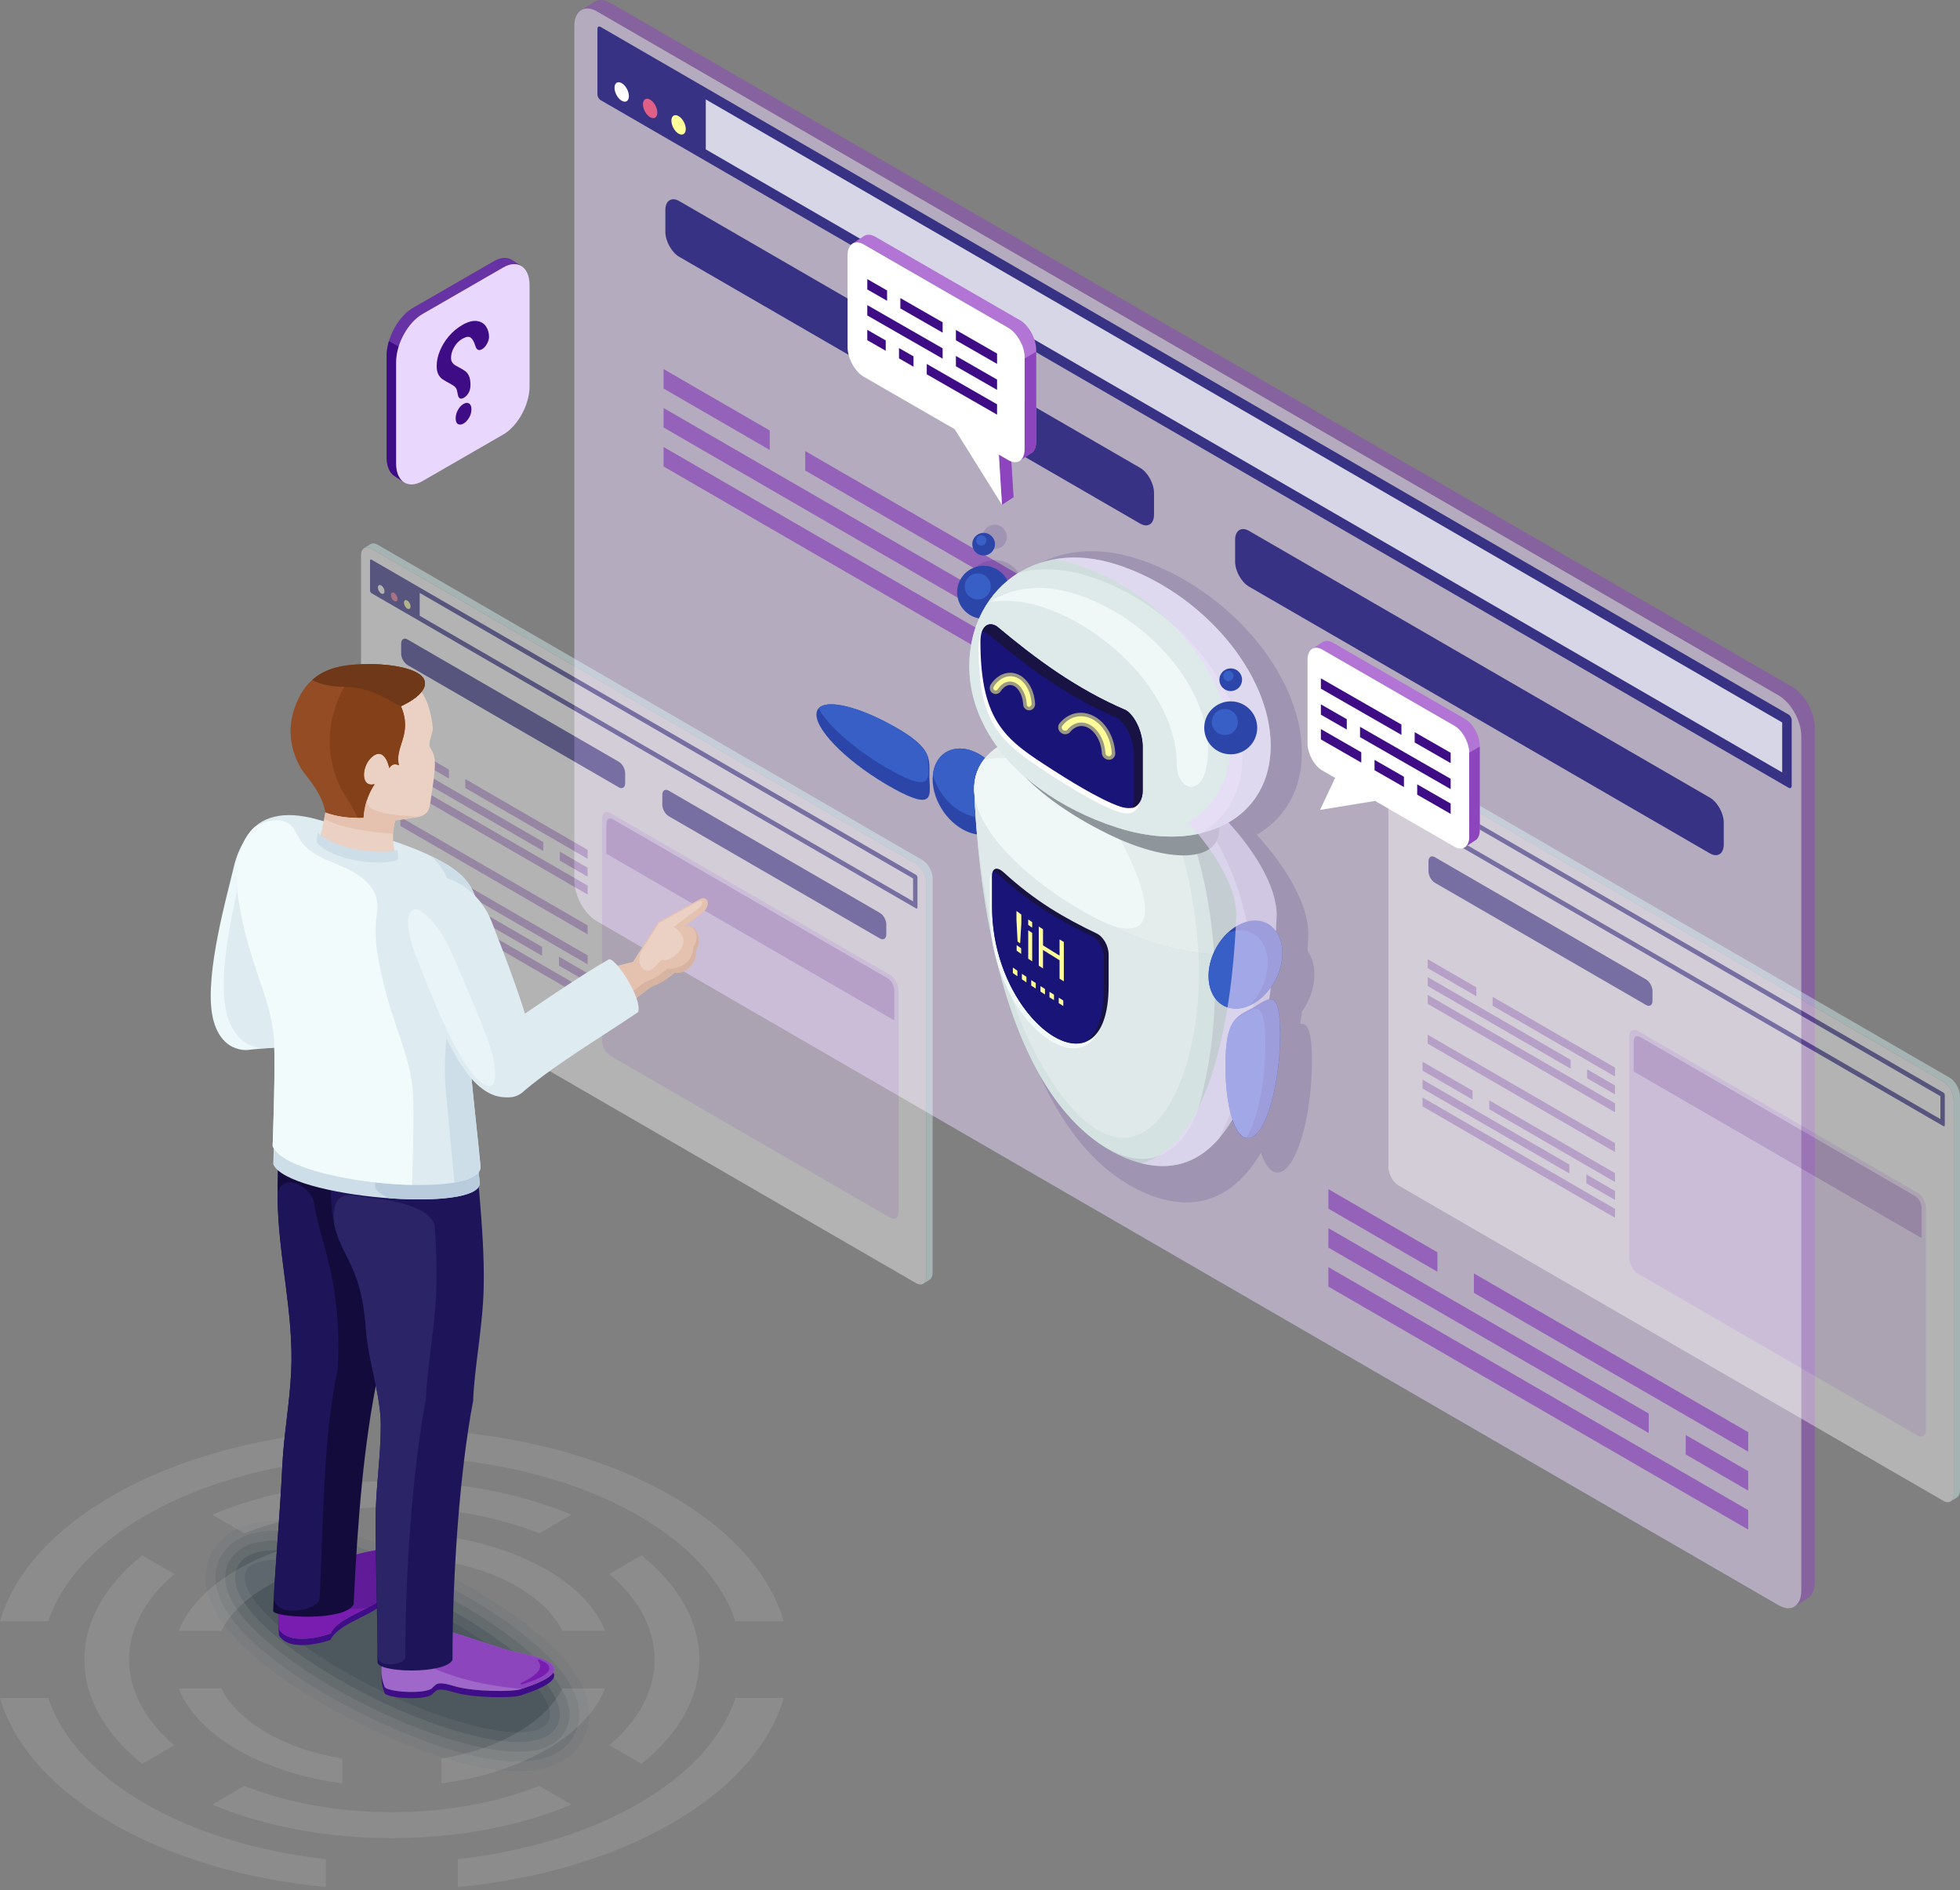 <svg width="309" height="298" viewBox="0 0 309 298" fill="none" xmlns="http://www.w3.org/2000/svg">
<rect x="0" y="0" width="309" height="298" fill="#808080" stroke="none"/>
<path opacity="0.5" fill-rule="evenodd" clip-rule="evenodd" d="M282.93 253.289L285.064 251.946L285.499 251.554L285.829 251.006L286.037 250.311L286.109 249.48V114.721L286.091 114.267L286.037 113.805L285.949 113.338L285.829 112.87L285.678 112.402L285.499 111.94L285.294 111.486L285.064 111.044L284.811 110.616L284.537 110.207L284.243 109.818L283.932 109.454L283.606 109.118L283.265 108.814L282.913 108.544L282.55 108.311L96.238 0.457L95.523 0.132L94.856 0L94.251 0.052L93.724 0.279L91.59 1.622L92.118 1.396L92.722 1.343L93.389 1.475L94.104 1.8L280.416 109.655L280.779 109.887L281.131 110.157L281.472 110.462L281.798 110.798L282.109 111.162L282.403 111.55L282.677 111.96L282.93 112.387L283.16 112.83L283.366 113.284L283.544 113.746L283.695 114.213L283.815 114.681L283.903 115.148L283.957 115.61L283.976 116.064V250.823L283.903 251.654L283.695 252.349L283.366 252.897L282.93 253.289Z" fill="#8C45BC"/>
<path opacity="0.5" fill-rule="evenodd" clip-rule="evenodd" d="M280.417 109.654L94.105 1.8C92.147 0.667 90.545 1.697 90.545 4.089V138.847C90.545 141.24 92.147 144.124 94.105 145.257L280.417 253.111C282.375 254.245 283.977 253.215 283.977 250.823V116.064C283.977 113.672 282.375 110.788 280.417 109.654Z" fill="#EAD7FD"/>
<path opacity="0.8" fill-rule="evenodd" clip-rule="evenodd" d="M281.976 112.665L94.675 4.238C94.406 4.083 94.186 4.224 94.186 4.553V14.9C94.186 15.228 94.406 15.624 94.675 15.78L281.976 124.207C282.245 124.362 282.465 124.221 282.465 123.893V113.545C282.465 113.217 282.245 112.821 281.976 112.665Z" fill="#191477"/>
<path opacity="0.8" fill-rule="evenodd" clip-rule="evenodd" d="M280.965 113.912V121.789L111.268 23.554V15.676L280.965 113.912Z" fill="white"/>
<path fill-rule="evenodd" clip-rule="evenodd" d="M106.98 18.306C106.354 17.943 105.847 18.27 105.847 19.034C105.847 19.799 106.354 20.712 106.98 21.074C107.606 21.436 108.113 21.11 108.113 20.346C108.113 19.581 107.606 18.668 106.98 18.306Z" fill="#FFFF99"/>
<path fill-rule="evenodd" clip-rule="evenodd" d="M98.015 13.115C97.389 12.753 96.882 13.079 96.882 13.844C96.882 14.608 97.389 15.521 98.015 15.884C98.641 16.246 99.148 15.92 99.148 15.155C99.148 14.391 98.641 13.477 98.015 13.115Z" fill="white"/>
<path fill-rule="evenodd" clip-rule="evenodd" d="M102.496 15.71C101.87 15.348 101.363 15.674 101.363 16.439C101.363 17.203 101.87 18.116 102.496 18.479C103.122 18.841 103.629 18.515 103.629 17.75C103.629 16.986 103.122 16.073 102.496 15.71Z" fill="#DF6087"/>
<g opacity="0.8">
<path fill-rule="evenodd" clip-rule="evenodd" d="M269.569 125.764L196.908 83.701C195.704 83.004 194.719 83.637 194.719 85.108V88.549C194.719 90.02 195.705 91.794 196.908 92.491L269.569 134.554C270.773 135.251 271.758 134.618 271.758 133.146V129.705C271.758 128.234 270.773 126.461 269.569 125.764Z" fill="#191477"/>
<path fill-rule="evenodd" clip-rule="evenodd" d="M179.745 73.765L107.084 31.703C105.88 31.006 104.895 31.639 104.895 33.11V36.551C104.895 38.022 105.88 39.796 107.084 40.493L179.745 82.555C180.949 83.252 181.934 82.619 181.934 81.148V77.707C181.934 76.236 180.949 74.462 179.745 73.765Z" fill="#191477"/>
</g>
<path opacity="0.6" fill-rule="evenodd" clip-rule="evenodd" d="M275.61 238.102V241.174L209.425 202.861V199.788L275.61 238.102ZM259.932 222.881L209.425 193.644V196.716L259.932 225.954V222.881ZM275.61 225.813L232.363 200.778V203.85L275.61 228.885V225.813ZM226.616 197.451L209.425 187.499V190.572L226.616 200.523V197.451ZM275.61 231.957L265.756 226.253V229.326L275.61 235.029V231.957Z" fill="#8132B5"/>
<path opacity="0.6" fill-rule="evenodd" clip-rule="evenodd" d="M169.039 107.771V110.843L104.616 73.549V70.477L169.039 107.771ZM153.779 92.792L104.616 64.332V67.405L153.779 95.864V92.792ZM169.039 95.482L126.943 71.113V74.185L169.039 98.554V95.482ZM121.35 67.875L104.616 58.188V61.26L121.35 70.947V67.875ZM169.039 101.626L159.448 96.074V99.147L169.039 104.698V101.626Z" fill="#8132B5"/>
<g opacity="0.4">
<path fill-rule="evenodd" clip-rule="evenodd" d="M307.535 236.723L308.518 236.104L308.719 235.924L308.871 235.671L308.966 235.351L309 234.968V172.87L308.991 172.66L308.966 172.448L308.926 172.232L308.871 172.017L308.801 171.801L308.719 171.588L308.624 171.379L308.518 171.175L308.402 170.978L308.275 170.789L308.14 170.61L307.997 170.443L307.846 170.288L307.689 170.148L307.527 170.023L307.36 169.916L221.505 120.216L221.176 120.066L220.868 120.005L220.59 120.029L220.347 120.134L219.363 120.753L219.606 120.648L219.885 120.624L220.192 120.685L220.522 120.835L306.376 170.535L306.544 170.642L306.706 170.767L306.863 170.907L307.013 171.062L307.157 171.23L307.292 171.408L307.418 171.597L307.535 171.794L307.641 171.998L307.736 172.207L307.818 172.42L307.887 172.636L307.943 172.851L307.983 173.067L308.008 173.28L308.017 173.489V235.587L307.983 235.97L307.887 236.29L307.736 236.543L307.535 236.723Z" fill="#DCFFFF"/>
<path fill-rule="evenodd" clip-rule="evenodd" d="M306.375 170.535L220.521 120.835C219.618 120.312 218.88 120.787 218.88 121.889V183.988C218.88 185.09 219.618 186.419 220.521 186.941L306.375 236.641C307.278 237.164 308.016 236.689 308.016 235.587V173.489C308.016 172.386 307.278 171.057 306.375 170.535Z" fill="white"/>
<path fill-rule="evenodd" clip-rule="evenodd" d="M306.377 172.266L220.523 122.565C220.4 122.494 220.299 122.559 220.299 122.709V127.453C220.299 127.603 220.4 127.784 220.523 127.856L306.377 177.556C306.501 177.627 306.601 177.563 306.601 177.412V172.669C306.601 172.518 306.501 172.337 306.377 172.266Z" fill="#191477"/>
<path fill-rule="evenodd" clip-rule="evenodd" d="M305.91 172.837V176.448L228.125 131.419V127.808L305.91 172.837Z" fill="white"/>
<path fill-rule="evenodd" clip-rule="evenodd" d="M226.16 129.013C225.873 128.847 225.641 128.996 225.641 129.347C225.641 129.697 225.873 130.116 226.16 130.282C226.447 130.448 226.68 130.299 226.68 129.948C226.68 129.598 226.447 129.179 226.16 129.013Z" fill="#FFFF9A"/>
<path fill-rule="evenodd" clip-rule="evenodd" d="M222.051 126.634C221.764 126.468 221.532 126.617 221.532 126.968C221.532 127.318 221.764 127.737 222.051 127.903C222.338 128.069 222.57 127.919 222.57 127.569C222.57 127.219 222.338 126.8 222.051 126.634Z" fill="white"/>
<path fill-rule="evenodd" clip-rule="evenodd" d="M224.106 127.823C223.819 127.657 223.586 127.807 223.586 128.157C223.586 128.508 223.819 128.926 224.106 129.092C224.393 129.258 224.625 129.109 224.625 128.758C224.625 128.408 224.392 127.989 224.106 127.823Z" fill="#DF6088"/>
<path fill-rule="evenodd" clip-rule="evenodd" d="M259.516 154.435L226.21 135.154C225.658 134.835 225.207 135.125 225.207 135.799V137.377C225.207 138.051 225.658 138.864 226.21 139.184L259.516 158.464C260.068 158.783 260.52 158.493 260.52 157.819V156.242C260.52 155.567 260.068 154.754 259.516 154.435Z" fill="#191477"/>
<path fill-rule="evenodd" clip-rule="evenodd" d="M302.297 188.054L258.202 162.528C257.471 162.105 256.873 162.489 256.873 163.382C256.873 166.72 256.873 195.221 256.873 198.418C256.873 199.311 257.472 200.388 258.202 200.81L302.297 226.336C303.027 226.759 303.625 226.375 303.625 225.482C303.625 222.285 303.625 193.784 303.625 190.446C303.625 189.553 303.027 188.477 302.297 188.054Z" fill="#EBD8FD"/>
<path fill-rule="evenodd" clip-rule="evenodd" d="M301.818 188.522L258.683 163.552C257.973 163.141 257.552 163.416 257.552 164.289V168.94L302.949 195.22V190.569C302.949 189.695 302.528 188.933 301.818 188.522Z" fill="#B88ED7"/>
<path fill-rule="evenodd" clip-rule="evenodd" d="M254.609 190.6V192.009L224.272 174.447V173.038L254.609 190.6ZM247.423 183.624L224.272 170.222V171.63L247.423 185.032V183.624ZM254.609 184.968L234.786 173.492V174.9L254.609 186.376V184.968ZM232.152 171.967L224.272 167.406V168.814L232.152 173.375V171.967ZM254.609 187.784L250.093 185.17V186.578L254.609 189.192V187.784Z" fill="#B88ED7"/>
<path fill-rule="evenodd" clip-rule="evenodd" d="M254.609 173.964V175.372L225.079 158.277V156.869L254.609 173.964ZM247.614 167.098L225.079 154.053V155.461L247.614 168.506V167.098ZM254.609 168.331L235.314 157.161V158.569L254.609 169.739V168.331ZM232.75 155.676L225.079 151.236V152.644L232.75 157.085V155.676ZM254.609 171.147L250.213 168.602V170.01L254.609 172.556V171.147Z" fill="#B88ED7"/>
<path fill-rule="evenodd" clip-rule="evenodd" d="M254.609 180.24V181.649L225.079 164.554V163.146L254.609 180.24Z" fill="#B88ED7"/>
</g>
<g opacity="0.4">
<path fill-rule="evenodd" clip-rule="evenodd" d="M145.574 202.396L146.557 201.777L146.758 201.596L146.91 201.344L147.006 201.024L147.039 200.641V138.542L147.031 138.333L147.006 138.12L146.965 137.905L146.91 137.689L146.84 137.474L146.758 137.261L146.663 137.052L146.557 136.848L146.441 136.651L146.314 136.462L146.179 136.283L146.036 136.115L145.885 135.961L145.728 135.82L145.566 135.696L145.399 135.589L59.544 85.888L59.215 85.739L58.907 85.678L58.629 85.702L58.386 85.806L57.402 86.425L57.645 86.321L57.924 86.297L58.231 86.358L58.561 86.507L144.416 136.208L144.583 136.315L144.745 136.439L144.902 136.58L145.052 136.735L145.196 136.902L145.331 137.081L145.457 137.27L145.574 137.467L145.68 137.671L145.775 137.88L145.857 138.093L145.926 138.308L145.982 138.524L146.022 138.739L146.047 138.952L146.056 139.161V201.26L146.022 201.643L145.926 201.963L145.775 202.215L145.574 202.396Z" fill="#DCFFFF"/>
<path fill-rule="evenodd" clip-rule="evenodd" d="M144.414 136.208L58.56 86.507C57.657 85.985 56.919 86.46 56.919 87.562V149.66C56.919 150.762 57.657 152.091 58.56 152.614L144.414 202.314C145.317 202.836 146.055 202.362 146.055 201.26V139.161C146.055 138.059 145.317 136.73 144.414 136.208Z" fill="white"/>
<path fill-rule="evenodd" clip-rule="evenodd" d="M144.416 137.938L58.562 88.238C58.439 88.167 58.338 88.231 58.338 88.382V93.125C58.338 93.275 58.439 93.457 58.562 93.528L144.416 143.228C144.54 143.3 144.64 143.235 144.64 143.084V138.341C144.64 138.191 144.54 138.01 144.416 137.938Z" fill="#191477"/>
<path fill-rule="evenodd" clip-rule="evenodd" d="M143.949 138.51V142.12L66.164 97.091V93.481L143.949 138.51Z" fill="white"/>
<path fill-rule="evenodd" clip-rule="evenodd" d="M64.207 94.686C63.92 94.52 63.688 94.669 63.688 95.02C63.688 95.37 63.92 95.789 64.207 95.955C64.494 96.121 64.727 95.971 64.727 95.621C64.727 95.27 64.494 94.852 64.207 94.686Z" fill="#FFFF9A"/>
<path fill-rule="evenodd" clip-rule="evenodd" d="M60.098 92.306C59.811 92.141 59.578 92.29 59.578 92.64C59.578 92.991 59.811 93.409 60.098 93.576C60.385 93.742 60.617 93.592 60.617 93.242C60.617 92.891 60.385 92.473 60.098 92.306Z" fill="white"/>
<path fill-rule="evenodd" clip-rule="evenodd" d="M62.153 93.496C61.866 93.331 61.633 93.48 61.633 93.83C61.633 94.181 61.866 94.599 62.153 94.766C62.439 94.931 62.672 94.782 62.672 94.431C62.672 94.081 62.439 93.662 62.153 93.496Z" fill="#DF6088"/>
<path fill-rule="evenodd" clip-rule="evenodd" d="M138.727 143.942L105.421 124.661C104.869 124.342 104.418 124.632 104.418 125.306V126.884C104.418 127.558 104.869 128.371 105.421 128.69L138.727 147.971C139.279 148.29 139.73 148 139.73 147.326V145.749C139.73 145.074 139.279 144.261 138.727 143.942Z" fill="#191477"/>
<path fill-rule="evenodd" clip-rule="evenodd" d="M97.555 120.107L64.249 100.827C63.697 100.507 63.246 100.798 63.246 101.472V103.049C63.246 103.723 63.697 104.536 64.249 104.856L97.555 124.136C98.107 124.456 98.559 124.165 98.559 123.491V121.914C98.559 121.24 98.107 120.427 97.555 120.107Z" fill="#191477"/>
<path fill-rule="evenodd" clip-rule="evenodd" d="M140.336 153.726L96.241 128.2C95.51 127.777 94.912 128.161 94.912 129.054C94.912 132.392 94.912 160.893 94.912 164.09C94.912 164.983 95.511 166.06 96.241 166.482L140.336 192.008C141.066 192.431 141.664 192.047 141.664 191.154C141.664 187.957 141.664 159.456 141.664 156.118C141.664 155.225 141.066 154.149 140.336 153.726Z" fill="#EBD8FD"/>
<path fill-rule="evenodd" clip-rule="evenodd" d="M139.858 154.195L96.722 129.224C96.013 128.813 95.591 129.088 95.591 129.961V134.612L140.988 160.892V156.241C140.988 155.368 140.567 154.605 139.858 154.195Z" fill="#B88ED7"/>
<path fill-rule="evenodd" clip-rule="evenodd" d="M92.645 156.273V157.681L62.307 140.119V138.711L92.645 156.273ZM85.459 149.296L62.307 135.894V137.302L85.459 150.704V149.296ZM92.645 150.64L72.822 139.164V140.572L92.645 152.048V150.64ZM70.187 137.639L62.307 133.078V134.486L70.187 139.048V137.639ZM92.645 153.456L88.128 150.842V152.25L92.645 154.864V153.456Z" fill="#B88ED7"/>
<path fill-rule="evenodd" clip-rule="evenodd" d="M92.645 139.636V141.044L63.115 123.95V122.541L92.645 139.636ZM85.65 132.77L63.115 119.725V121.133L85.65 134.178V132.77ZM92.645 134.003L73.349 122.833V124.241L92.645 135.411V134.003ZM70.785 121.349L63.115 116.908V118.317L70.785 122.757V121.349ZM92.645 136.819L88.248 134.274V135.683L92.645 138.228V136.819Z" fill="#B88ED7"/>
<path fill-rule="evenodd" clip-rule="evenodd" d="M92.645 145.913V147.321L63.115 130.226V128.818L92.645 145.913Z" fill="#B88ED7"/>
</g>
<path opacity="0.15" fill-rule="evenodd" clip-rule="evenodd" d="M156.858 121.009C155.6 122.658 155.008 124.715 155.303 127.121C155.287 126.993 155.274 126.866 155.264 126.741C155.262 126.697 155.26 126.653 155.258 126.61C155.593 135.206 157.695 172.894 176.408 185.813C176.421 185.822 176.434 185.831 176.447 185.84C177.792 186.765 179.222 187.562 180.743 188.211C189.335 191.723 195.021 188.099 198.79 181.749C199.396 183.544 200.196 184.656 201.102 184.852C201.459 184.929 201.832 184.864 202.217 184.642C204.765 183.171 206.83 175.385 206.83 167.25C206.83 162.446 206.109 161.279 204.995 161.432C205.092 160.775 205.181 160.127 205.264 159.49C206.47 157.806 207.223 155.713 207.223 153.652C207.223 152.146 206.82 150.872 206.133 149.93C206.173 149.201 206.202 148.562 206.223 148.028C206.644 143.459 203.292 137.276 198.129 131.616C202.539 129.065 205.244 124.567 205.244 118.656C205.244 106.41 193.632 92.733 179.308 88.107C172.788 86.002 167.042 86.812 162.718 89.476C162.057 89.883 161.429 90.334 160.838 90.825C160.114 89.332 158.584 88.302 156.814 88.302C154.346 88.302 152.345 90.303 152.345 92.771C152.345 94.981 153.949 96.817 156.057 97.176C154.984 99.593 154.403 102.308 154.403 105.176C154.403 109.152 155.518 112.933 157.514 116.386C158.009 117.241 158.557 118.076 159.156 118.888C158.247 119.493 157.473 120.202 156.858 121.009ZM156.814 82.739C157.872 82.739 158.729 83.596 158.729 84.654C158.729 85.712 157.872 86.569 156.814 86.569C155.756 86.569 154.899 85.712 154.899 84.654C154.899 83.596 155.756 82.739 156.814 82.739Z" fill="#27126A"/>
<path fill-rule="evenodd" clip-rule="evenodd" d="M77.862 41.18L65.082 48.553L64.871 48.681L64.663 48.821L64.457 48.973L64.255 49.135L64.056 49.308L63.861 49.49L63.67 49.682L63.483 49.883L63.3 50.092L63.122 50.309L62.95 50.533L62.782 50.764L62.621 51.002L62.464 51.246L62.314 51.495L62.171 51.749L62.034 52.008L61.903 52.272L61.78 52.539L61.664 52.809L61.556 53.081L61.457 53.355L61.365 53.63L61.282 53.907L61.208 54.184L61.143 54.461L61.087 54.737L61.041 55.014L61.004 55.288L60.978 55.56L60.962 55.83L60.956 56.098V72.096L60.962 72.356L60.978 72.608L61.004 72.85L61.041 73.082L61.087 73.305L61.143 73.517L61.208 73.719L61.282 73.91L61.365 74.091L61.456 74.261L61.556 74.419L61.663 74.567L61.779 74.703L61.901 74.828L62.031 74.941L62.168 75.041L63.669 76.028L63.532 75.927L63.402 75.814L63.279 75.689L63.164 75.553L63.056 75.406L62.957 75.247L62.865 75.077L62.782 74.896L62.708 74.705L62.643 74.503L62.587 74.291L62.541 74.069L62.505 73.836L62.478 73.594L62.462 73.343L62.457 73.082V57.084L62.462 56.816L62.478 56.546L62.505 56.274L62.541 55.999L62.588 55.724L62.643 55.447L62.709 55.17L62.783 54.893L62.866 54.616L62.957 54.341L63.057 54.067L63.165 53.795L63.281 53.525L63.404 53.258L63.534 52.995L63.672 52.735L63.815 52.481L63.965 52.232L64.121 51.988L64.283 51.75L64.451 51.519L64.623 51.295L64.801 51.078L64.984 50.869L65.171 50.668L65.362 50.476L65.557 50.294L65.756 50.121L65.958 49.959L66.164 49.807L66.372 49.667L66.583 49.539L79.363 42.167L79.574 42.052L79.782 41.951L79.988 41.866L80.19 41.795L80.389 41.738L80.584 41.695L80.776 41.667L80.963 41.651L81.145 41.65L81.324 41.662L81.497 41.687L81.664 41.726L81.826 41.777L81.983 41.84L82.133 41.917L82.278 42.006L80.777 41.02L80.633 40.931L80.482 40.854L80.326 40.791L80.164 40.739L79.996 40.701L79.823 40.676L79.645 40.664L79.462 40.666L79.275 40.68L79.084 40.709L78.888 40.752L78.689 40.809L78.487 40.88L78.282 40.965L78.073 41.065L77.862 41.18Z" fill="#6732A3"/>
<path fill-rule="evenodd" clip-rule="evenodd" d="M61.321 53.775L61.281 53.907L61.207 54.184L61.142 54.461L61.086 54.738L61.04 55.014L61.003 55.288L60.977 55.56L60.961 55.831L60.956 56.098V72.096L60.961 72.357L60.977 72.608L61.003 72.85L61.04 73.082L61.086 73.305L61.142 73.517L61.207 73.719L61.281 73.91L61.364 74.091L61.455 74.261L61.555 74.42L61.662 74.567L61.778 74.703L61.9 74.828L62.03 74.941L62.167 75.042L63.668 76.028L63.531 75.927L63.401 75.814L63.279 75.69L63.163 75.553L63.056 75.406L62.956 75.247L62.864 75.077L62.782 74.896L62.708 74.705L62.642 74.503L62.587 74.291L62.54 74.069L62.504 73.836L62.478 73.594L62.462 73.343L62.456 73.082V57.084L62.462 56.817L62.478 56.547L62.504 56.274L62.541 56L62.587 55.724L62.643 55.447L62.708 55.17L62.782 54.893L62.852 54.659L61.321 53.775Z" fill="#3E0D86"/>
<path fill-rule="evenodd" clip-rule="evenodd" d="M79.362 42.166L66.582 49.539C65.45 50.192 64.419 51.367 63.67 52.735C62.92 54.109 62.456 55.667 62.456 57.084V73.082C62.456 74.498 62.92 75.522 63.668 76.028C64.419 76.534 65.45 76.52 66.582 75.867L79.362 68.495C80.494 67.842 81.525 66.666 82.274 65.298C83.025 63.925 83.488 62.366 83.488 60.949V44.952C83.488 43.534 83.025 42.511 82.277 42.006C81.525 41.5 80.494 41.514 79.362 42.166Z" fill="#EAD7FD"/>
<path fill-rule="evenodd" clip-rule="evenodd" d="M73.069 66.784C73.404 66.59 73.698 66.283 73.948 65.867C74.199 65.45 74.323 64.998 74.323 64.507C74.323 64.073 74.202 63.779 73.96 63.623C73.717 63.466 73.421 63.489 73.069 63.692C72.722 63.892 72.429 64.21 72.192 64.642C71.955 65.076 71.837 65.507 71.837 65.942C71.837 66.425 71.961 66.735 72.209 66.867C72.457 66.999 72.742 66.972 73.069 66.784ZM77.098 53.131C77.098 52.478 76.928 51.912 76.593 51.432C76.257 50.955 75.767 50.68 75.124 50.61C74.479 50.541 73.729 50.755 72.869 51.251C72.071 51.711 71.366 52.301 70.754 53.025C70.145 53.743 69.675 54.516 69.342 55.343C69.009 56.166 68.843 56.954 68.843 57.695C68.843 58.281 68.939 58.741 69.128 59.073C69.316 59.405 69.542 59.656 69.804 59.823C70.064 59.995 70.532 60.264 71.208 60.633C71.397 60.736 71.546 60.837 71.659 60.934C71.772 61.031 71.857 61.131 71.91 61.234C71.967 61.335 72.009 61.445 72.04 61.561C72.068 61.679 72.116 61.888 72.175 62.193C72.28 62.849 72.607 63.017 73.159 62.698C73.444 62.534 73.686 62.277 73.881 61.932C74.078 61.582 74.174 61.181 74.174 60.718C74.174 60.14 74.104 59.679 73.96 59.339C73.816 58.998 73.627 58.736 73.39 58.552C73.153 58.367 72.832 58.172 72.432 57.961C72.079 57.78 71.823 57.635 71.668 57.53C71.51 57.424 71.377 57.281 71.27 57.103C71.163 56.925 71.109 56.691 71.109 56.409C71.109 55.858 71.273 55.298 71.6 54.732C71.93 54.164 72.35 53.731 72.869 53.432C73.475 53.082 73.92 53.016 74.208 53.235C74.493 53.452 74.735 53.876 74.932 54.507C75.121 55.175 75.477 55.358 75.998 55.057C76.308 54.878 76.567 54.594 76.779 54.197C76.99 53.803 77.098 53.449 77.098 53.131Z" fill="#3E0D86"/>
<path fill-rule="evenodd" clip-rule="evenodd" d="M134.371 38.427L136.195 37.228L136.376 37.126L136.573 37.055L136.783 37.016L137.006 37.01L137.24 37.037L137.484 37.099L137.737 37.196L137.997 37.329L160.804 50.485L161.064 50.652L161.316 50.846L161.56 51.066L161.794 51.309L162.017 51.572L162.228 51.854L162.424 52.152L162.606 52.463L162.771 52.786L162.918 53.116L163.046 53.454L163.154 53.795L163.24 54.138L163.303 54.48L163.342 54.819L163.355 55.151V69.635L163.342 69.953L163.303 70.247L163.24 70.516L163.154 70.759L163.046 70.976L162.918 71.165L162.771 71.327L160.947 72.525L161.094 72.364L161.222 72.175L161.33 71.958L161.416 71.714L161.479 71.445L161.518 71.151L161.531 70.834V56.35L161.518 56.017L161.479 55.678L161.416 55.336L161.33 54.993L161.222 54.652L161.094 54.315L160.947 53.984L160.782 53.662L160.6 53.351L160.404 53.053L160.193 52.771L159.97 52.507L159.736 52.264L159.492 52.045L159.239 51.85L158.979 51.684L136.173 38.528L135.913 38.394L135.66 38.297L135.416 38.235L135.182 38.208L134.959 38.215L134.748 38.254L134.552 38.324L134.371 38.427ZM157.473 71.687L157.963 79.59L159.787 78.391L159.297 70.488L157.473 71.687Z" fill="#B274D5"/>
<path fill-rule="evenodd" clip-rule="evenodd" d="M163.355 55.47V69.635L163.342 69.953L163.303 70.247L163.24 70.516L163.154 70.759L163.046 70.976L162.918 71.165L162.771 71.327L160.947 72.525L161.094 72.364L161.222 72.175L161.33 71.958L161.416 71.714L161.479 71.445L161.518 71.151L161.531 70.834V56.522L163.355 55.47ZM157.473 71.687L159.297 70.488L159.787 78.391L157.963 79.59L157.473 71.687Z" fill="#8C45BC"/>
<path fill-rule="evenodd" clip-rule="evenodd" d="M136.173 38.528L158.979 51.684C160.383 52.493 161.531 54.593 161.531 56.35V70.834C161.531 72.59 160.383 73.366 158.979 72.556L157.473 71.687L157.963 79.59L150.511 67.671L136.173 59.4C134.769 58.59 133.621 56.49 133.621 54.733V40.25C133.621 38.493 134.769 37.718 136.173 38.528Z" fill="white"/>
<path fill-rule="evenodd" clip-rule="evenodd" d="M157.191 55.745L150.7 52.02V53.652L157.191 57.377V55.745ZM148.61 50.821L141.942 46.996V48.628L148.61 52.453V50.821ZM139.852 45.797L136.73 44.005V45.638L139.852 47.429V45.797ZM157.191 63.746L146.107 57.387V59.019L157.191 65.379V63.746ZM144.017 56.188L141.728 54.875V56.507L144.017 57.82V56.188ZM139.639 53.675L136.73 52.007V53.639L139.639 55.308V53.675ZM157.191 59.845V61.477L150.7 57.753V56.12L157.191 59.845ZM148.61 54.922V56.554L136.73 49.738V48.106L148.61 54.922Z" fill="#3E0D86"/>
<path fill-rule="evenodd" clip-rule="evenodd" d="M206.822 102.338L208.487 101.244L208.653 101.15L208.832 101.086L209.024 101.05L209.228 101.044L209.442 101.069L209.664 101.125L209.895 101.214L210.132 101.336L230.955 113.348L231.193 113.5L231.424 113.677L231.646 113.878L231.86 114.1L232.064 114.34L232.256 114.598L232.435 114.869L232.601 115.154L232.752 115.448L232.886 115.75L233.003 116.058L233.101 116.37L233.18 116.683L233.238 116.995L233.273 117.304L233.285 117.608V130.832L233.273 131.122L233.238 131.39L233.18 131.636L233.101 131.858L233.003 132.056L232.886 132.229L232.752 132.376L231.086 133.471L231.22 133.323L231.337 133.151L231.436 132.952L231.515 132.73L231.572 132.484L231.608 132.216L231.62 131.926V118.702L231.608 118.398L231.572 118.089L231.515 117.777L231.436 117.464L231.337 117.152L231.22 116.844L231.086 116.542L230.935 116.248L230.77 115.964L230.59 115.692L230.398 115.434L230.195 115.194L229.981 114.972L229.758 114.771L229.527 114.594L229.29 114.442L208.467 102.43L208.23 102.308L207.999 102.22L207.776 102.163L207.562 102.139L207.359 102.145L207.167 102.18L206.987 102.245L206.822 102.338Z" fill="#B274D5"/>
<path fill-rule="evenodd" clip-rule="evenodd" d="M233.285 117.724V130.832L233.273 131.122L233.238 131.39L233.18 131.636L233.101 131.858L233.003 132.056L232.886 132.229L232.752 132.376L231.086 133.471L231.22 133.324L231.337 133.151L231.436 132.953L231.515 132.73L231.572 132.485L231.608 132.216L231.62 131.926V118.703L231.619 118.685L233.285 117.724Z" fill="#8C45BC"/>
<path fill-rule="evenodd" clip-rule="evenodd" d="M208.468 102.43L229.291 114.442C230.573 115.181 231.621 117.098 231.621 118.702V131.926C231.621 133.53 230.573 134.238 229.291 133.498L216.784 126.283L208.111 127.696L210.491 122.653L208.468 121.487C207.187 120.748 206.138 118.831 206.138 117.227V104.003C206.139 102.399 207.187 101.691 208.468 102.43Z" fill="white"/>
<path fill-rule="evenodd" clip-rule="evenodd" d="M228.703 118.694L223.029 115.438V117.07L228.703 120.326V118.694ZM220.939 114.239L208.242 106.954V108.586L220.939 115.871V114.239ZM228.703 126.695L223.427 123.668V125.3L228.703 128.327V126.695ZM221.337 122.469L216.7 119.808V121.44L221.337 124.101V122.469ZM214.61 118.609V120.241L208.242 116.588V114.955L214.61 118.609ZM228.703 122.794V124.426L214.411 116.226V114.594L228.703 122.794ZM212.321 113.394V115.026L208.242 112.686V111.054L212.321 113.394Z" fill="#3E0D86"/>
<path fill-rule="evenodd" clip-rule="evenodd" d="M146.519 122.53C146.572 125.278 147.516 128.003 140.86 124.331C134.204 120.659 128.766 115.454 128.713 112.706C128.66 109.957 134.012 110.707 140.668 114.379C147.324 118.051 146.466 119.782 146.519 122.53Z" fill="#2B45A9"/>
<path fill-rule="evenodd" clip-rule="evenodd" d="M158.919 128.063C159.597 124.764 157.516 120.638 154.269 118.847C151.022 117.055 147.84 118.277 147.161 121.575C146.482 124.874 148.563 129 151.81 130.792C155.057 132.583 158.239 131.361 158.919 128.063Z" fill="#2B45A9"/>
<path fill-rule="evenodd" clip-rule="evenodd" d="M129.048 111.698C130.309 110.25 135.02 111.261 140.671 114.379C144.46 116.469 145.814 117.931 146.287 119.309C146.285 119.454 146.286 119.602 146.288 119.753C146.342 122.501 147.286 125.226 140.63 121.554C135.216 118.567 130.608 114.566 129.048 111.698Z" fill="#385FC6"/>
<path fill-rule="evenodd" clip-rule="evenodd" d="M158.773 124.736C158.143 122.356 156.476 120.063 154.271 118.846C151.024 117.055 147.842 118.277 147.163 121.575C147.125 121.756 147.097 121.939 147.076 122.124C147.707 124.504 149.374 126.798 151.579 128.015C154.825 129.806 158.008 128.584 158.687 125.286C158.724 125.105 158.753 124.921 158.773 124.736Z" fill="#385FC6"/>
<path fill-rule="evenodd" clip-rule="evenodd" d="M153.655 125.485C154.028 128.53 156.336 132.33 160.58 136.311C169.885 145.042 184.972 151.345 194.278 150.39C198.509 149.955 200.816 148.095 201.199 145.375C202.354 137.186 189.809 123.002 177.309 117.806C164.905 112.65 152.544 116.414 153.655 125.485Z" fill="#A9B0B8"/>
<path fill-rule="evenodd" clip-rule="evenodd" d="M153.602 124.701L153.606 124.778C153.605 124.753 153.604 124.727 153.604 124.701L153.602 124.701ZM153.614 125.008C153.949 133.624 156.184 173.507 177.43 182.575C198.69 191.265 200.914 153.195 201.247 144.892C201.077 147.874 198.756 149.93 194.279 150.39C184.973 151.346 169.887 145.043 160.581 136.312C156.112 132.119 153.791 128.129 153.614 125.008ZM201.254 144.715L201.258 144.611L201.256 144.61C201.256 144.645 201.255 144.68 201.254 144.715Z" fill="#A9B0B8"/>
<path fill-rule="evenodd" clip-rule="evenodd" d="M153.659 125.485C154.032 128.53 156.34 132.329 160.584 136.311C169.889 145.042 184.976 151.345 194.282 150.39C195.425 150.272 196.427 150.051 197.289 149.736C194.943 129.889 181.354 115.861 164.939 117.527C161.278 117.899 157.756 119.024 154.469 120.772C153.746 122.119 153.44 123.698 153.659 125.485Z" fill="#C4CED2"/>
<path fill-rule="evenodd" clip-rule="evenodd" d="M153.605 124.7L153.608 124.778C153.608 124.752 153.607 124.726 153.606 124.701L153.605 124.7ZM192.198 179.484C195.641 172.534 197.648 164.409 197.648 155.888C197.648 153.785 197.525 151.732 197.289 149.736C196.427 150.051 195.425 150.272 194.282 150.39C184.976 151.345 169.889 145.042 160.584 136.311C156.115 132.118 153.793 128.128 153.617 125.007C153.952 133.623 156.187 173.507 177.433 182.574C184.006 185.261 188.757 183.475 192.198 179.484Z" fill="#C4CED2"/>
<path fill-rule="evenodd" clip-rule="evenodd" d="M153.658 125.485C154.03 128.53 156.339 132.33 160.583 136.311C168.98 144.191 182.086 150.092 191.402 150.466C191.314 149.034 191.188 147.595 191.018 146.151C189.824 136.017 186.761 127.187 182.544 120.487C180.824 119.443 179.067 118.536 177.311 117.806C164.907 112.65 152.547 116.414 153.658 125.485Z" fill="#D9E4E4"/>
<path fill-rule="evenodd" clip-rule="evenodd" d="M153.605 124.7L153.608 124.778C153.608 124.752 153.607 124.726 153.607 124.701L153.605 124.7ZM189.05 174.299C191.045 167.09 191.925 158.915 191.404 150.466C182.087 150.091 168.982 144.19 160.584 136.311C156.115 132.118 153.794 128.128 153.617 125.007C153.93 133.041 155.894 168.26 173.381 180.333C175.648 181.898 178.887 183.276 181.835 182.52C185.022 181.704 187.879 178.534 189.05 174.299Z" fill="#D5E2E2"/>
<path fill-rule="evenodd" clip-rule="evenodd" d="M153.654 125.485C154.027 128.53 156.336 132.329 160.579 136.311C168.261 143.518 179.881 149.07 188.937 150.251C188.849 148.696 188.714 147.132 188.529 145.562C187.263 134.811 183.894 125.525 179.273 118.696C178.619 118.376 177.964 118.079 177.308 117.806C164.904 112.65 152.544 116.414 153.654 125.485Z" fill="#E4ECEC"/>
<path fill-rule="evenodd" clip-rule="evenodd" d="M153.602 124.7L153.605 124.778C153.604 124.752 153.603 124.726 153.603 124.701L153.602 124.7ZM188.938 150.251C179.882 149.069 168.262 143.518 160.58 136.311C156.111 132.118 153.79 128.128 153.613 125.007C153.881 131.873 155.79 156.658 166.905 172.071C180.349 190.715 190.066 170.103 188.938 150.251Z" fill="#E0E9E9"/>
<path fill-rule="evenodd" clip-rule="evenodd" d="M153.66 125.485C154.032 128.53 156.341 132.329 160.585 136.311C164 139.515 168.193 142.391 172.593 144.702C178.204 147.649 182.878 147.56 179.244 138.028C174.687 126.077 166.199 118.592 156.479 119.579C156.021 119.626 155.565 119.691 155.113 119.773C153.937 121.315 153.384 123.236 153.66 125.485Z" fill="#EFF7F7"/>
<path fill-rule="evenodd" clip-rule="evenodd" d="M155.07 89.209C152.763 89.209 150.894 91.079 150.894 93.385C150.894 95.692 152.763 97.561 155.07 97.561C157.376 97.561 159.246 95.692 159.246 93.385C159.246 91.079 157.376 89.209 155.07 89.209ZM155.07 84.01C154.081 84.01 153.28 84.811 153.28 85.8C153.28 86.788 154.081 87.589 155.07 87.589C156.058 87.589 156.86 86.788 156.86 85.8C156.86 84.811 156.058 84.01 155.07 84.01Z" fill="#2B45A9"/>
<path fill-rule="evenodd" clip-rule="evenodd" d="M154.146 90.406C155.282 90.406 156.203 91.327 156.203 92.463C156.203 93.6 155.282 94.52 154.146 94.52C153.01 94.52 152.089 93.6 152.089 92.463C152.089 91.327 153.01 90.406 154.146 90.406ZM154.701 84.397C155.15 84.397 155.512 84.76 155.512 85.208C155.512 85.657 155.15 86.019 154.701 86.019C154.253 86.019 153.89 85.656 153.89 85.208C153.89 84.76 154.253 84.397 154.701 84.397Z" fill="#385FC6"/>
<path fill-rule="evenodd" clip-rule="evenodd" d="M160.121 120.789L170.341 113.408L170.561 113.281L170.79 113.176L171.027 113.092L171.271 113.032L171.523 112.994L171.781 112.979L172.045 112.987L172.316 113.019L172.592 113.076L172.874 113.157L173.161 113.263L173.452 113.394L173.747 113.55L174.046 113.733L188.333 123.01C190.756 125.814 192.207 128.569 192.207 130.788C192.207 135.967 184.31 136.26 174.568 131.443C168.269 128.328 163.034 124.503 160.121 120.789Z" fill="#8F969B"/>
<path fill-rule="evenodd" clip-rule="evenodd" d="M176.091 89.027C162.705 84.704 152.817 93.534 152.817 104.978C152.817 108.693 153.859 112.227 155.724 115.454C159.605 122.167 167.05 127.551 176.091 130.47C189.477 134.793 200.328 129.019 200.328 117.575C200.328 106.131 189.477 93.349 176.091 89.027Z" fill="#D0DDDD"/>
<path fill-rule="evenodd" clip-rule="evenodd" d="M160.587 90.307C155.751 93.286 152.816 98.743 152.816 104.978C152.816 108.693 153.858 112.227 155.723 115.454C159.604 122.167 167.05 127.551 176.09 130.471C180.937 132.036 185.452 132.276 189.24 131.404C193.352 129.028 195.875 124.837 195.875 119.328C195.875 107.919 185.057 95.178 171.713 90.869C167.613 89.545 163.844 89.46 160.587 90.307Z" fill="#DEE9E9"/>
<path fill-rule="evenodd" clip-rule="evenodd" d="M156.885 99.597C162.956 104.68 169.362 109.448 177.251 112.822C178.685 113.754 179.859 116.345 179.859 118.58C179.859 120.887 179.859 123.194 179.859 125.5C179.859 126.861 179.256 127.808 178.46 128.131C178.07 128.288 177.219 128.309 176.314 128.008C173.019 126.915 167.357 123.302 165.694 122.23C160.42 118.83 157.999 116.756 156.443 113.856C155.097 111.345 154.277 108.323 154.277 101.968C154.277 99.732 155.451 98.666 156.885 99.597Z" fill="white"/>
<path fill-rule="evenodd" clip-rule="evenodd" d="M157.174 98.768C163.245 103.851 169.651 108.619 177.54 111.992C178.975 112.924 180.148 115.516 180.148 117.75C180.148 120.057 180.148 122.364 180.148 124.671C180.148 126.032 179.545 126.979 178.749 127.301C178.359 127.459 177.508 127.479 176.603 127.179C173.308 126.085 167.646 122.473 165.983 121.401C158.854 116.805 154.566 114.175 154.566 101.138C154.566 98.903 155.74 97.836 157.174 98.768Z" fill="#191477"/>
<path fill-rule="evenodd" clip-rule="evenodd" d="M169.592 93.661C164.236 91.932 159.531 92.65 156.028 94.902C158.5 94.516 161.263 94.722 164.226 95.679C167.946 96.881 171.438 98.842 174.463 101.278C181.046 106.403 185.568 113.775 185.527 120.599C185.501 124.905 190.411 126.306 190.453 118.232C190.504 108.38 181.113 97.382 169.592 93.661Z" fill="#EFF7F7"/>
<path fill-rule="evenodd" clip-rule="evenodd" d="M157.174 98.768C163.245 103.851 169.651 108.619 177.54 111.992C178.975 112.924 180.148 115.515 180.148 117.75C180.148 120.057 180.148 122.364 180.148 124.671C180.148 126.031 179.545 126.979 178.749 127.301C178.677 127.33 178.59 127.354 178.49 127.373C178.67 126.965 178.775 126.47 178.775 125.903C178.775 123.596 178.775 121.289 178.775 118.982C178.775 116.747 177.601 114.156 176.166 113.224C168.277 109.851 161.871 105.082 155.801 99.999C155.44 99.765 155.096 99.657 154.782 99.663C155.185 98.487 156.108 98.075 157.174 98.768Z" fill="#181343"/>
<path fill-rule="evenodd" clip-rule="evenodd" d="M157.908 138.335C160.307 140.536 162.753 142.39 165.222 143.957C167.627 145.485 170.09 146.769 172.534 147.936C173.557 148.425 174.406 149.89 174.406 151.26C174.406 152.879 174.406 154.498 174.406 156.114C174.406 174.7 156.033 162.22 156.033 143.753C156.033 142.136 156.033 140.517 156.033 138.898C156.034 137.529 156.837 137.352 157.908 138.335Z" fill="#F2F9F9"/>
<path fill-rule="evenodd" clip-rule="evenodd" d="M158.282 137.587C160.682 139.788 163.128 141.643 165.597 143.21C168.002 144.737 170.465 146.021 172.909 147.188C173.932 147.677 174.781 149.143 174.781 150.512C174.781 152.131 174.781 153.75 174.781 155.367C174.781 173.953 156.408 161.472 156.408 143.005C156.408 141.389 156.408 139.77 156.408 138.151C156.409 136.782 157.212 136.605 158.282 137.587Z" fill="#181343"/>
<path fill-rule="evenodd" clip-rule="evenodd" d="M157.517 137.981C159.916 140.182 162.363 142.037 164.831 143.604C167.237 145.131 169.699 146.415 172.143 147.583C173.167 148.071 174.016 149.537 174.016 150.906C174.016 152.525 174.016 154.144 174.016 155.761C174.016 160.412 172.865 163.117 171.14 164.27C165.784 166.332 156.408 156.198 156.408 143.006C156.408 141.389 156.408 139.77 156.408 138.151C156.408 137.829 156.453 137.572 156.535 137.382C156.817 137.446 157.151 137.646 157.517 137.981Z" fill="#191477"/>
<path fill-rule="evenodd" clip-rule="evenodd" d="M167.715 154.726C167.715 152.658 167.715 150.591 167.715 148.518C167.493 148.389 167.269 148.257 167.045 148.126C167.045 148.979 167.045 149.83 167.045 150.68C166.174 150.152 165.304 149.613 164.433 149.06C164.433 148.212 164.433 147.367 164.433 146.516C164.212 146.373 163.988 146.23 163.764 146.084C163.764 148.143 163.764 150.202 163.764 152.258C163.988 152.404 164.212 152.544 164.433 152.69C164.433 151.721 164.433 150.755 164.433 149.786C165.304 150.337 166.174 150.876 167.045 151.404C167.045 152.376 167.045 153.35 167.045 154.319C167.269 154.457 167.493 154.591 167.715 154.726ZM162.727 146.26C162.727 145.975 162.727 145.685 162.727 145.398C162.519 145.259 162.312 145.114 162.105 144.972C162.105 145.26 162.105 145.55 162.105 145.837C162.312 145.979 162.519 146.121 162.727 146.26ZM162.727 151.58C162.727 150.087 162.727 148.595 162.727 147.099C162.519 146.96 162.312 146.818 162.105 146.677C162.105 148.172 162.105 149.668 162.105 151.163C162.312 151.305 162.519 151.444 162.727 151.58ZM160.827 148.738C160.891 147.687 160.954 146.635 161.017 145.581C161.017 145.122 161.017 144.662 161.017 144.203C160.762 144.016 160.506 143.828 160.248 143.632C160.248 144.094 160.248 144.556 160.248 145.015C160.307 146.163 160.366 147.308 160.426 148.45C160.561 148.547 160.694 148.644 160.827 148.738ZM160.99 150.398C160.99 150.111 160.99 149.82 160.99 149.53C160.753 149.364 160.516 149.195 160.278 149.022C160.278 149.315 160.278 149.605 160.278 149.895C160.516 150.065 160.753 150.231 160.99 150.398Z" fill="#FFFF99"/>
<path fill-rule="evenodd" clip-rule="evenodd" d="M167.629 158.612C167.629 158.325 167.629 158.035 167.629 157.747C167.392 157.601 167.155 157.454 166.917 157.307C166.917 157.597 166.917 157.884 166.917 158.171C167.155 158.319 167.392 158.465 167.629 158.612Z" fill="#FFFF99"/>
<path fill-rule="evenodd" clip-rule="evenodd" d="M166.164 157.691C166.164 157.404 166.164 157.117 166.164 156.829C165.927 156.68 165.691 156.53 165.452 156.38C165.452 156.667 165.452 156.958 165.452 157.242C165.69 157.395 165.927 157.544 166.164 157.691Z" fill="#FFFF99"/>
<path fill-rule="evenodd" clip-rule="evenodd" d="M164.742 156.799C164.742 156.515 164.742 156.228 164.742 155.937C164.505 155.785 164.269 155.636 164.03 155.48C164.03 155.77 164.03 156.058 164.03 156.342C164.269 156.498 164.505 156.65 164.742 156.799Z" fill="#FFFF99"/>
<path fill-rule="evenodd" clip-rule="evenodd" d="M163.289 155.865C163.289 155.578 163.289 155.291 163.289 155.001C163.052 154.846 162.816 154.69 162.577 154.535C162.577 154.825 162.577 155.112 162.577 155.4C162.815 155.555 163.052 155.71 163.289 155.865Z" fill="#FFFF99"/>
<path fill-rule="evenodd" clip-rule="evenodd" d="M161.82 154.891C161.82 154.604 161.82 154.314 161.82 154.024C161.583 153.866 161.347 153.705 161.108 153.538C161.108 153.828 161.108 154.119 161.108 154.409C161.347 154.572 161.583 154.73 161.82 154.891Z" fill="#FFFF99"/>
<path fill-rule="evenodd" clip-rule="evenodd" d="M160.394 153.926C160.394 153.636 160.394 153.346 160.394 153.053C160.158 152.886 159.921 152.72 159.682 152.553C159.682 152.846 159.682 153.137 159.682 153.427C159.921 153.593 160.158 153.76 160.394 153.926Z" fill="#FFFF99"/>
<path fill-rule="evenodd" clip-rule="evenodd" d="M197.502 158.902C199.883 157.528 201.812 155.385 201.812 162.987C201.812 170.588 199.883 177.865 197.502 179.239C195.122 180.613 193.192 175.564 193.192 167.963C193.192 160.361 195.121 160.276 197.502 158.902Z" fill="#2B45A9"/>
<path fill-rule="evenodd" clip-rule="evenodd" d="M196.357 145.374C193.141 146.373 190.533 150.188 190.533 153.897C190.533 157.605 193.141 159.801 196.357 158.802C199.573 157.803 202.18 153.987 202.18 150.279C202.18 146.571 199.573 144.375 196.357 145.374Z" fill="#2B45A9"/>
<path fill-rule="evenodd" clip-rule="evenodd" d="M196.458 179.434C194.581 179.029 193.19 174.416 193.19 167.962C193.19 163.634 193.816 161.744 194.794 160.664C194.922 160.594 195.051 160.523 195.182 160.447C197.563 159.073 199.492 156.93 199.492 164.532C199.492 170.715 198.216 176.683 196.458 179.434Z" fill="#385FC6"/>
<path fill-rule="evenodd" clip-rule="evenodd" d="M193.513 147.109C191.734 148.81 190.531 151.378 190.531 153.896C190.531 157.604 193.139 159.801 196.355 158.802C196.531 158.747 196.705 158.683 196.878 158.612C198.657 156.91 199.859 154.343 199.859 151.824C199.859 148.116 197.252 145.92 194.036 146.919C193.86 146.974 193.686 147.037 193.513 147.109Z" fill="#385FC6"/>
<path fill-rule="evenodd" clip-rule="evenodd" d="M173.709 118.75C173.742 119.327 174.243 119.795 174.828 119.795C175.412 119.795 175.86 119.327 175.826 118.75C175.738 117.204 175.201 115.609 174.186 114.361C173.232 113.187 171.892 112.381 170.381 112.381C169.725 112.381 169.099 112.537 168.53 112.827C167.948 113.123 167.448 113.546 167.042 114.046C166.688 114.482 166.779 115.146 167.242 115.519C167.705 115.892 168.372 115.84 168.726 115.405C168.96 115.117 169.247 114.864 169.582 114.693C169.866 114.549 170.175 114.472 170.501 114.472C171.327 114.472 172.049 114.98 172.561 115.61C173.282 116.497 173.646 117.656 173.709 118.75ZM161.306 111.091C161.338 111.644 161.83 112.076 162.388 111.989C162.879 111.913 163.215 111.461 163.187 110.972C163.116 109.728 162.72 108.398 161.883 107.399C161.097 106.461 159.982 105.921 158.783 106.107C158.248 106.191 157.759 106.41 157.331 106.717C156.879 107.042 156.501 107.46 156.198 107.922C155.927 108.335 155.995 108.931 156.432 109.25C156.884 109.58 157.479 109.428 157.757 109.002C157.931 108.738 158.147 108.489 158.405 108.303C158.6 108.163 158.822 108.06 159.066 108.022C159.618 107.936 160.099 108.237 160.453 108.66C161.012 109.327 161.259 110.265 161.306 111.091Z" fill="#9B9883"/>
<path fill-rule="evenodd" clip-rule="evenodd" d="M174.274 118.75C174.289 119.022 174.526 119.243 174.802 119.243C175.077 119.243 175.288 119.022 175.273 118.75C175.182 117.171 174.611 115.736 173.762 114.691C172.88 113.605 171.695 112.933 170.419 112.933C169.848 112.933 169.307 113.071 168.814 113.321C168.314 113.575 167.867 113.946 167.492 114.407C167.326 114.613 167.368 114.924 167.587 115.1C167.806 115.277 168.119 115.252 168.286 115.046C168.582 114.682 168.928 114.394 169.309 114.2C169.665 114.019 170.058 113.92 170.475 113.92C171.419 113.92 172.313 114.44 172.996 115.281C173.713 116.162 174.196 117.389 174.274 118.75Z" fill="#FFFF99"/>
<path fill-rule="evenodd" clip-rule="evenodd" d="M161.874 111.091C161.887 111.319 162.068 111.476 162.279 111.444C162.489 111.411 162.649 111.2 162.636 110.973C162.56 109.655 162.119 108.514 161.467 107.736C160.789 106.927 159.882 106.502 158.908 106.653C158.473 106.721 158.061 106.901 157.686 107.17C157.305 107.444 156.966 107.808 156.682 108.241C156.555 108.434 156.589 108.69 156.757 108.813C156.925 108.936 157.163 108.878 157.29 108.685C157.514 108.343 157.777 108.059 158.067 107.851C158.338 107.656 158.637 107.526 158.956 107.477C159.675 107.365 160.36 107.696 160.885 108.323C161.435 108.98 161.809 109.955 161.874 111.091Z" fill="#FFFF99"/>
<path opacity="0.6" fill-rule="evenodd" clip-rule="evenodd" d="M180.012 183.422C186.619 185.063 191.162 181.799 194.293 176.526C195.082 178.871 196.225 179.973 197.498 179.239C199.879 177.864 201.809 170.588 201.809 162.986C201.809 158.495 201.135 157.406 200.093 157.549C200.183 156.936 200.267 156.331 200.344 155.736C201.472 154.161 202.176 152.206 202.176 150.279C202.176 148.871 201.8 147.681 201.157 146.801C201.195 146.12 201.222 145.521 201.242 145.022C201.635 140.753 198.502 134.975 193.678 129.686C197.799 127.302 200.327 123.099 200.327 117.575C200.327 106.131 189.476 93.349 176.09 89.027C172.513 87.872 169.185 87.656 166.229 88.179C167.362 88.362 168.527 88.641 169.721 89.027C183.107 93.349 193.958 106.131 193.958 117.575C193.958 123.099 191.43 127.302 187.309 129.686C192.133 134.975 195.265 140.753 194.873 145.022C194.579 152.182 192.913 179.662 180.012 183.422Z" fill="#EAD7FD"/>
<path fill-rule="evenodd" clip-rule="evenodd" d="M194.027 110.583C191.721 110.583 189.851 112.453 189.851 114.759C189.851 117.066 191.72 118.935 194.027 118.935C196.333 118.935 198.203 117.066 198.203 114.759C198.203 112.453 196.333 110.583 194.027 110.583ZM194.027 105.384C193.039 105.384 192.237 106.185 192.237 107.174C192.237 108.162 193.039 108.963 194.027 108.963C195.016 108.963 195.817 108.162 195.817 107.174C195.817 106.185 195.016 105.384 194.027 105.384Z" fill="#2B45A9"/>
<path fill-rule="evenodd" clip-rule="evenodd" d="M193.103 111.78C194.239 111.78 195.16 112.7 195.16 113.837C195.16 114.973 194.239 115.894 193.103 115.894C191.967 115.894 191.046 114.973 191.046 113.837C191.046 112.7 191.967 111.78 193.103 111.78ZM193.658 105.771C194.107 105.771 194.469 106.133 194.469 106.582C194.469 107.03 194.107 107.393 193.658 107.393C193.21 107.393 192.847 107.03 192.847 106.582C192.847 106.133 193.21 105.771 193.658 105.771Z" fill="#385FC6"/>
<path opacity="0.05" fill-rule="evenodd" clip-rule="evenodd" d="M50.502 268.442C58.7 273.257 77.648 282.164 87.218 278.349C89.383 277.486 91.159 275.953 92.123 273.804C96.394 264.276 81.367 254.509 74.785 250.643C66.587 245.828 47.639 236.921 38.069 240.736C35.904 241.599 34.127 243.132 33.164 245.281C28.893 254.809 43.92 264.576 50.502 268.442Z" fill="url(#paint0_linear_134_2851)"/>
<path opacity="0.1" fill-rule="evenodd" clip-rule="evenodd" d="M51.282 267.117C58.952 271.622 77.69 280.494 86.651 276.922C88.444 276.207 89.924 274.958 90.723 273.175C94.498 264.753 79.714 255.319 74.01 251.968C66.339 247.463 47.602 238.591 38.64 242.163C36.848 242.878 35.368 244.127 34.569 245.91C30.794 254.332 45.577 263.766 51.282 267.117Z" fill="url(#paint1_linear_134_2851)"/>
<path opacity="0.15" fill-rule="evenodd" clip-rule="evenodd" d="M52.058 265.792C57.967 269.262 64.57 272.299 71.135 274.29C75.248 275.536 81.926 277.15 86.08 275.494C87.499 274.929 88.684 273.962 89.318 272.547C92.575 265.283 78.035 256.116 73.229 253.293C67.32 249.823 60.717 246.786 54.152 244.796C50.039 243.549 43.361 241.935 39.207 243.591C37.788 244.157 36.603 245.124 35.969 246.538C32.713 253.803 47.252 262.969 52.058 265.792Z" fill="url(#paint2_linear_134_2851)"/>
<path opacity="0.2" fill-rule="evenodd" clip-rule="evenodd" d="M52.84 264.467C58.644 267.875 65.136 270.864 71.584 272.818C75.272 273.937 81.782 275.554 85.514 274.066C86.557 273.651 87.451 272.963 87.919 271.918C89.207 269.046 86.445 265.632 84.594 263.7C81.216 260.174 76.647 257.081 72.454 254.618C66.65 251.209 60.158 248.221 53.71 246.266C50.021 245.148 43.511 243.531 39.779 245.018C38.736 245.434 37.843 246.122 37.374 247.167C36.087 250.039 38.849 253.453 40.7 255.385C44.078 258.911 48.646 262.003 52.84 264.467Z" fill="url(#paint3_linear_134_2851)"/>
<path opacity="0.2" fill-rule="evenodd" clip-rule="evenodd" d="M53.615 263.141C41.3 255.908 35.359 248.433 40.345 246.445C45.332 244.458 59.357 248.71 71.672 255.943C83.987 263.176 89.928 270.651 84.942 272.639C79.956 274.626 65.93 270.374 53.615 263.141Z" fill="url(#paint4_linear_134_2851)"/>
<path opacity="0.1" fill-rule="evenodd" clip-rule="evenodd" d="M22.417 278.114C10.261 268.326 10.262 255.026 22.417 245.238L27.479 248.178C17.974 256.301 17.974 267.052 27.479 275.175L22.417 278.114ZM0.001 267.717C0.512 269.488 1.246 271.218 2.184 272.896L2.188 272.896C2.432 273.335 2.69 273.77 2.961 274.201L2.983 274.236C3.1 274.42 3.219 274.603 3.34 274.785L3.536 275.075L3.734 275.361C3.855 275.535 3.978 275.708 4.104 275.88L4.14 275.929C7.329 280.269 11.936 284.187 17.638 287.478L17.719 287.524C17.937 287.65 18.158 287.775 18.38 287.899L18.653 288.05C18.812 288.138 18.972 288.225 19.134 288.312C19.293 288.398 19.452 288.483 19.613 288.568L19.894 288.716C20.119 288.834 20.346 288.951 20.575 289.067L20.678 289.119C26.735 292.176 33.786 294.555 41.456 296.085L41.668 296.127C41.935 296.18 42.202 296.231 42.469 296.282C42.671 296.32 42.874 296.356 43.077 296.393L43.489 296.468C43.826 296.528 44.165 296.586 44.504 296.642L44.538 296.648C45.299 296.774 46.068 296.892 46.841 297.002L46.841 297.004C48.335 297.217 49.847 297.399 51.376 297.548V293.129C29.26 290.678 11.833 280.558 7.61 267.717H0.001ZM51.377 225.806C48.326 226.103 45.348 226.529 42.457 227.074L42.457 227.076C41.703 227.217 40.956 227.367 40.216 227.524L40.13 227.542C39.825 227.607 39.522 227.674 39.219 227.741C39.031 227.784 38.843 227.827 38.655 227.871C38.511 227.904 38.368 227.936 38.225 227.97C37.923 228.042 37.621 228.114 37.321 228.188L37.232 228.21C29.76 230.062 23.011 232.736 17.343 236.046L17.263 236.093C17.048 236.22 16.836 236.347 16.625 236.474L16.345 236.644C16.202 236.731 16.059 236.82 15.918 236.908C15.765 237.003 15.613 237.099 15.462 237.196L15.211 237.356C15.009 237.487 14.808 237.618 14.609 237.75L14.516 237.812C9.251 241.33 5.153 245.426 2.517 249.88L2.451 249.993C2.361 250.148 2.271 250.303 2.184 250.459C2.116 250.582 2.05 250.704 1.984 250.827L1.861 251.056C1.756 251.256 1.654 251.456 1.554 251.658L1.552 251.662C1.333 252.105 1.13 252.553 0.941 253.003L0.937 253.003C0.57 253.871 0.256 254.749 -0.001 255.637H7.61C11.833 242.795 29.26 232.676 51.376 230.224L51.377 225.806ZM123.556 255.637H115.948C111.726 242.795 94.299 232.676 72.182 230.224L72.182 225.805C73.711 225.954 75.224 226.136 76.718 226.35V226.351C77.493 226.461 78.263 226.58 79.027 226.706L79.034 226.708C79.376 226.764 79.714 226.823 80.052 226.883L80.529 226.969C80.712 227.002 80.895 227.035 81.078 227.069C81.362 227.123 81.646 227.178 81.929 227.234L82.09 227.266C89.765 228.797 96.822 231.176 102.881 234.235L102.984 234.287C103.213 234.403 103.441 234.52 103.668 234.638L103.943 234.784C104.103 234.868 104.263 234.954 104.422 235.039C104.587 235.129 104.753 235.219 104.918 235.31L105.173 235.451C105.399 235.578 105.625 235.705 105.849 235.834L105.913 235.871C111.612 239.16 116.218 243.075 119.408 247.41L119.48 247.51C119.596 247.669 119.71 247.828 119.821 247.987L120.026 248.285L120.218 248.568C120.339 248.75 120.458 248.934 120.575 249.118L120.597 249.153C120.867 249.584 121.126 250.019 121.37 250.458L121.374 250.457C122.311 252.136 123.045 253.865 123.556 255.637ZM72.182 297.548V293.13C94.297 290.678 111.726 280.559 115.948 267.717L123.559 267.717C123.301 268.605 122.988 269.483 122.62 270.351L122.617 270.351C122.429 270.799 122.227 271.245 122.009 271.687L121.995 271.713C121.9 271.907 121.801 272.1 121.7 272.293L121.565 272.543C121.503 272.659 121.441 272.774 121.377 272.889C121.287 273.049 121.196 273.209 121.102 273.369L121.042 273.471C118.405 277.927 114.307 282.024 109.041 285.542L108.952 285.601C108.747 285.737 108.54 285.873 108.332 286.007L108.115 286.146C107.957 286.247 107.799 286.347 107.639 286.447C107.495 286.537 107.35 286.626 107.204 286.715L106.939 286.876C106.726 287.005 106.511 287.133 106.295 287.26L106.214 287.307C100.552 290.615 93.812 293.287 86.347 295.139L86.185 295.179C85.907 295.247 85.629 295.314 85.35 295.38L84.854 295.495L84.355 295.609C84.041 295.679 83.726 295.749 83.409 295.816L83.347 295.829C82.606 295.986 81.857 296.136 81.101 296.278L81.102 296.28C78.211 296.825 75.232 297.251 72.182 297.548ZM37.379 275.844C32.642 273.094 29.573 269.743 28.166 266.214H34.894C36.164 268.761 38.527 271.163 41.984 273.17C45.441 275.178 49.578 276.549 53.964 277.287V281.193C47.886 280.376 42.115 278.594 37.379 275.844ZM28.166 257.139C29.573 253.61 32.642 250.259 37.379 247.509C42.115 244.759 47.886 242.977 53.964 242.16V246.066C49.578 246.804 45.441 248.175 41.984 250.183C38.527 252.19 36.164 254.592 34.894 257.139H28.166ZM69.594 242.16V246.066C73.98 246.804 78.117 248.176 81.574 250.183C85.031 252.19 87.393 254.592 88.663 257.139H95.391C93.984 253.61 90.915 250.259 86.179 247.509C81.442 244.759 75.671 242.976 69.594 242.16ZM95.391 266.214H88.663C87.393 268.761 85.031 271.163 81.573 273.17C78.117 275.177 73.98 276.549 69.594 277.287V281.193C75.671 280.377 81.442 278.594 86.179 275.844C90.915 273.094 93.985 269.743 95.391 266.214ZM33.468 238.821C50.326 231.763 73.232 231.764 90.089 238.821L85.027 241.76C71.036 236.242 52.521 236.241 38.53 241.76L33.468 238.821ZM101.141 245.238L96.079 248.178C105.584 256.302 105.584 267.052 96.079 275.175L101.141 278.115C113.295 268.327 113.296 255.027 101.141 245.238ZM90.089 284.532C73.231 291.589 50.326 291.589 33.469 284.532L38.531 281.592C52.521 287.111 71.036 287.111 85.027 281.592L90.089 284.532Z" fill="white"/>
<path fill-rule="evenodd" clip-rule="evenodd" d="M107.861 146.129L110.729 143.896C112.319 142.681 111.449 141.06 110.327 141.786L103.785 145.393C103.773 145.4 103.776 145.397 103.768 145.409C102.444 147.493 101.119 149.577 99.795 151.661C92.093 153.457 91.094 154.596 93.623 157.572C95.89 160.24 96.789 160.225 102.636 155.585C104.209 155.032 105.363 154.245 106.343 153.36C107.429 153.619 109.794 152.64 109.744 149.888C110.59 148.728 110.232 145.442 107.861 146.129Z" fill="#E5C1AF"/>
<path fill-rule="evenodd" clip-rule="evenodd" d="M103.892 145.536L109.894 142.227C110.664 141.729 111.158 142.394 110.158 143.172L106.24 146.141C108.955 148.013 107.434 149.892 106.227 150.824C105.763 151.182 104.999 151.495 104.404 151.354L104.323 151.334L104.261 151.39C103.395 152.172 102.247 153.912 101.199 152.601C100.654 151.919 100.608 150.704 101.395 149.466C102.225 148.158 103.058 146.849 103.892 145.536Z" fill="#EBD1C4"/>
<path fill-rule="evenodd" clip-rule="evenodd" d="M94.592 158.603C96.282 160.126 97.686 159.514 102.637 155.585C104.21 155.032 105.363 154.245 106.343 153.36C107.429 153.619 109.795 152.639 109.744 149.888C110.486 148.87 110.302 146.219 108.648 146.045C110.379 146.631 109.817 148.613 109.289 149.337C109.34 152.088 106.35 152.948 105.265 152.689C104.285 153.573 103.131 154.361 101.558 154.913C97.663 158.005 95.963 159.043 94.592 158.603Z" fill="#D7B3A2"/>
<path fill-rule="evenodd" clip-rule="evenodd" d="M60.57 165C53.885 165.126 45.533 164.775 38.951 165.559C38.366 165.586 37.839 165.503 37.37 165.335L37.308 165.317C35.654 164.822 33.997 163.212 33.433 159.858C32.325 153.273 35.903 140.808 36.827 136.826C38.575 129.289 43.995 127.81 46.505 129.694C49.067 131.617 50.882 136.043 49.807 140.653C49.153 143.448 47.744 150.036 46.112 155.446C52.341 155.309 57.897 155.303 61.123 155.505C62.292 155.271 62.375 163.546 60.57 165Z" fill="#ECF8F9"/>
<path fill-rule="evenodd" clip-rule="evenodd" d="M39.695 131.059C41.984 128.668 44.865 128.463 46.506 129.694C49.067 131.617 50.882 136.043 49.807 140.653C49.153 143.448 47.744 150.036 46.112 155.446C52.341 155.309 57.897 155.303 61.123 155.505C62.221 155.285 62.361 162.565 60.88 164.66C54.522 164.65 47.624 164.588 41.888 165.271C41.212 165.302 40.603 165.206 40.06 165.011L39.99 164.991C38.079 164.418 36.164 162.558 35.511 158.682C34.231 151.073 38.366 136.668 39.433 132.066C39.514 131.719 39.602 131.384 39.695 131.059Z" fill="#DEEBF1"/>
<path fill-rule="evenodd" clip-rule="evenodd" d="M43.999 257.891C45.921 260.813 52.123 258.573 52.12 258.539C52.511 257.611 53.693 256.676 55.6 255.673C57.48 254.683 60.079 253.633 61.691 251.718C64.158 249.147 64.896 247.48 64.592 246.474C64.359 247.48 63.479 248.869 61.691 250.732C60.079 252.647 57.48 253.698 55.6 254.687C53.693 255.689 52.511 256.625 52.12 257.553C52.124 257.587 45.921 259.827 43.999 256.905C43.965 256.473 43.896 255.906 43.869 255.265C43.821 256.305 43.948 257.248 43.999 257.891Z" fill="#3E0D87"/>
<path fill-rule="evenodd" clip-rule="evenodd" d="M60.157 263.922C60.094 264.857 60.196 265.819 60.605 266.831C60.503 267.797 67.633 268.243 68.265 266.983C68.796 266.68 68.645 265.921 71.603 266.831C74.56 267.742 80.704 267.742 81.917 267.363C86.572 265.908 87.858 264.681 87.217 263.689C86.742 264.475 85.134 265.371 81.917 266.377C80.704 266.756 74.56 266.756 71.603 265.845C68.645 264.935 68.796 265.694 68.265 265.997C67.633 267.257 60.503 266.811 60.605 265.845C60.338 265.185 60.202 264.546 60.157 263.922Z" fill="#3E0D87"/>
<path fill-rule="evenodd" clip-rule="evenodd" d="M43.999 256.905C45.92 259.827 52.123 257.587 52.12 257.553C52.51 256.625 53.693 255.689 55.599 254.687C57.48 253.698 60.078 252.646 61.69 250.732C67.178 245.013 64.114 243.763 60.038 244.315C57.891 244.605 55.315 245.225 53.434 246.088C49.914 247.705 46.14 250.198 44.865 250.956C43.477 253.04 43.893 255.595 43.999 256.905Z" fill="#781DAF"/>
<path fill-rule="evenodd" clip-rule="evenodd" d="M57.869 253.536C59.25 252.813 60.668 251.946 61.69 250.732C67.178 245.013 64.114 243.763 60.038 244.315C57.891 244.605 55.315 245.225 53.434 246.088C49.914 247.705 46.14 250.198 44.865 250.956C44.395 251.661 44.132 252.421 43.993 253.168C46.665 253.553 49.54 253.764 52.537 253.764C54.366 253.763 56.149 253.685 57.869 253.536Z" fill="#5F1B98"/>
<path fill-rule="evenodd" clip-rule="evenodd" d="M60.605 260.537C60.151 262.23 59.838 263.949 60.605 265.845C60.502 266.811 67.633 267.257 68.265 265.997C68.796 265.694 68.645 264.935 71.602 265.845C74.56 266.756 80.703 266.756 81.917 266.377C90.924 263.561 87.32 261.602 81.538 260.537C78.563 259.989 71.369 257.043 69.175 256.972C66.319 258.16 63.462 259.348 60.605 260.537Z" fill="#9F67C9"/>
<path fill-rule="evenodd" clip-rule="evenodd" d="M82.206 266.284C90.84 263.519 87.254 261.59 81.535 260.537C78.561 259.989 71.367 257.043 69.172 256.972L63.215 259.45C66.083 262.898 73.295 265.534 82.206 266.284Z" fill="#8D45BD"/>
<path fill-rule="evenodd" clip-rule="evenodd" d="M59.729 180.647C58.298 180.647 56.869 180.647 55.438 180.647C52.611 180.647 46.99 176.902 44.162 176.902C43.795 179.415 43.736 186.621 43.768 189.028C43.894 198.363 46.352 207.067 45.903 216.334C45.659 221.361 44.747 226.179 44.513 231.03C44.082 239.912 43.493 245.075 43.063 253.957C42.888 255.06 54.487 255.73 55.75 252.925C56.398 239.564 57.331 227.588 59.624 216.615C60.601 205.28 59.86 192.49 59.729 180.647Z" fill="#130B3C"/>
<path fill-rule="evenodd" clip-rule="evenodd" d="M74.267 176.233C69.141 176.233 52.117 172.5 52.248 184.574C51.44 199.243 56.713 195.668 57.697 209.682C58.04 214.569 60.03 219.863 60.03 224.733C60.03 229.834 59.215 234.72 59.215 239.641C59.215 248.652 59.517 253.006 59.517 262.015C59.287 263.772 70.231 264.03 71.338 261.713C71.338 248.16 72.473 231.994 74.593 220.863C74.768 215.631 76.12 209.286 76.255 202.996C76.363 198.023 75.97 193.049 75.586 188.326C75.4 186.046 74.392 178.368 74.267 176.233Z" fill="#1E145A"/>
<path fill-rule="evenodd" clip-rule="evenodd" d="M43.768 189.028C43.894 198.363 46.352 207.067 45.903 216.334C45.659 221.361 44.747 226.179 44.513 231.03C44.122 239.087 43.601 244.083 43.186 251.57C42.977 255.353 50.305 253.985 50.394 252.01C51.042 238.649 50.93 226.935 53.223 215.962C53.987 201.97 50.522 196.215 49.495 189.628C49.06 186.84 43.706 184.383 43.768 189.028Z" fill="#1E145A"/>
<path fill-rule="evenodd" clip-rule="evenodd" d="M52.791 193.468C54.084 198.628 56.994 199.642 57.698 209.682C58.041 214.568 60.031 219.863 60.031 224.733C60.031 229.833 59.216 234.72 59.216 239.641C59.216 248.304 59.618 252.663 59.517 260.991C59.492 263.047 63.318 262.613 63.893 261.452C63.893 247.898 65.028 231.733 67.147 220.601C67.323 215.371 68.675 209.025 68.81 202.734C68.877 199.669 68.751 196.601 68.557 193.594C68.371 190.714 63.1 189.353 58.623 188.91C56.954 188.745 55.358 188.197 54.147 188.59C52.4 189.157 52.45 192.104 52.791 193.468Z" fill="#2B2467"/>
<path fill-rule="evenodd" clip-rule="evenodd" d="M43.215 179.38C43.169 180.836 43.119 182.264 43.072 183.573C45.398 188.843 75.733 191.379 75.64 186.508C75.541 185.475 75.365 183.932 75.166 182.227C65.374 182.496 52.15 181.39 43.215 179.38Z" fill="#CEDEE8"/>
<path fill-rule="evenodd" clip-rule="evenodd" d="M61.36 188.93C68.814 189.468 75.684 188.83 75.64 186.508C75.559 185.669 75.428 184.495 75.275 183.17C74.359 183.114 73.408 183.084 72.432 183.084C65.073 183.084 59.108 184.766 59.108 186.84C59.108 187.614 59.938 188.333 61.36 188.93Z" fill="#B9CCDD"/>
<path fill-rule="evenodd" clip-rule="evenodd" d="M67.561 134.787C61.899 132.146 56.096 130.943 50.154 129.24C38.92 126.021 36.295 134.144 37.63 142.123C39.266 151.892 42.199 156.263 43.078 162.616C43.473 165.47 43.191 174.365 42.987 180.715C45.327 186.548 75.854 189.355 75.761 183.964C75.455 180.455 74.419 171.633 74.233 168.662C73.933 163.863 75.896 152.41 75.743 147.409C75.539 140.721 74.525 138.035 67.561 134.787Z" fill="#DEEBF1"/>
<path fill-rule="evenodd" clip-rule="evenodd" d="M62.298 134.51C61.869 132.871 61.825 131.161 62.298 129.353C63.213 129.222 64.158 129.089 65.133 128.955C67.956 128.567 67.641 127.606 68.116 124.699C68.297 123.593 68.438 122.449 68.527 121.389C68.78 118.367 67.733 118.311 67.701 117.445C67.671 116.609 68.308 115.389 68.228 114.687C67.777 110.756 66.592 108.802 65.088 107.709C60.889 108.893 56.69 110.077 52.491 111.26C52.347 118.365 52.203 125.469 50.462 131.889C50.217 132.512 52.917 133.762 55.838 134.358C59.055 135.016 62.527 134.975 62.298 134.51Z" fill="#EBD1C4"/>
<path fill-rule="evenodd" clip-rule="evenodd" d="M62.896 120.668C62.115 120.296 61.705 120.617 61.374 121.091C60.81 118.757 59.681 118.256 58.403 119.579C57.028 121.005 56.844 124.237 59.062 123.632C57.931 125.344 57.432 127.129 57.316 128.954C55.032 129.036 53.022 128.764 51.303 128.112C50.711 124.73 48.253 122.527 47.423 121.091C45.48 117.726 45.497 114.425 46.41 111.736C47.875 107.418 50.62 105.366 55.033 104.866C58.638 104.459 63.728 104.797 65.949 106.191C68.017 107.491 66.978 109.606 63.213 111.347C65.123 115.857 62.149 117.681 62.896 120.668Z" fill="#934C23"/>
<path fill-rule="evenodd" clip-rule="evenodd" d="M62.896 120.668C62.115 120.296 61.704 120.617 61.374 121.092C60.81 118.758 59.681 118.256 58.403 119.58C57.028 121.006 56.843 124.238 59.062 123.632C57.931 125.345 57.432 127.129 57.316 128.954C57.005 128.965 56.7 128.97 56.4 128.968C55.434 126.783 54.151 125.172 53.597 123.987C51.654 119.827 51.671 115.748 52.584 112.424C53.703 108.35 55.567 105.909 58.35 104.707C61.288 104.734 64.357 105.191 65.949 106.191C68.017 107.49 66.978 109.606 63.213 111.347C65.122 115.857 62.149 117.681 62.896 120.668Z" fill="#844018"/>
<path fill-rule="evenodd" clip-rule="evenodd" d="M65.953 128.749C61.68 128.51 57.774 128.184 57.829 126.176C57.533 127.089 57.373 128.016 57.313 128.954C55.029 129.036 53.019 128.764 51.3 128.112L51.299 128.109C51.242 128.434 51.181 128.757 51.117 129.079C53.341 130.518 59.148 131.336 61.969 131.461C62.002 130.773 62.109 130.071 62.296 129.353C63.494 129.183 64.666 128.926 65.953 128.749Z" fill="#E5C1AF"/>
<path fill-rule="evenodd" clip-rule="evenodd" d="M49.226 107.195C49.658 106.811 50.103 106.498 50.602 106.205H50.602C51.773 105.547 52.909 105.206 54.225 104.978H54.225C54.968 104.86 55.696 104.793 56.446 104.749C57.657 104.686 58.85 104.693 60.061 104.772H60.062C60.935 104.834 61.782 104.931 62.645 105.083C63.358 105.215 64.028 105.376 64.715 105.614C65.228 105.801 65.684 106.004 66.134 106.315C66.647 106.697 67.038 107.181 66.993 107.853V107.853C66.949 108.318 66.768 108.659 66.494 109.033H66.494C66.049 109.605 65.511 110.025 64.91 110.422C64.357 110.777 63.806 111.068 63.213 111.347C62.083 110.974 58.573 108.251 54.298 108.289C52.639 108.304 50.376 107.956 49.226 107.195Z" fill="#6F3818"/>
<path fill-rule="evenodd" clip-rule="evenodd" d="M62.781 135.293C62.747 134.673 62.74 134.706 62.66 134.041C61.777 134.393 58.547 134.473 55.594 133.83C53.139 133.294 50.908 132.141 50.074 131.301C49.981 131.914 50.027 131.861 49.92 132.467C49.863 133.434 52.388 134.883 55.589 135.569C59.115 136.325 62.794 136.008 62.781 135.293Z" fill="#CEDEE8"/>
<path fill-rule="evenodd" clip-rule="evenodd" d="M82.435 265.531C87.472 264.03 87.383 262.586 85.108 261.718C84.641 261.539 84.8 261.84 84.922 262.014C85.557 262.919 84.948 263.999 82.332 265.277C81.947 265.465 81.953 265.674 82.435 265.531Z" fill="#781DAF"/>
<path fill-rule="evenodd" clip-rule="evenodd" d="M39.847 130.681C37.363 133.236 36.886 137.701 37.626 142.124C39.261 151.893 42.195 156.263 43.074 162.617C43.469 165.47 43.187 174.366 42.983 180.715C44.388 184.218 55.957 186.629 64.957 186.829C65.145 180.783 65.328 173.496 64.977 170.964C64.098 164.611 61.164 160.24 59.529 150.471C59.163 148.283 59.095 146.084 59.42 144.111C60.314 138.698 54.634 136.931 51.331 135.521C49.898 134.909 48.666 134.08 47.762 133.045C46.452 131.546 46.575 129.741 44.197 129.368C42.4 129.087 40.379 130.135 39.847 130.681Z" fill="#F1FBFC"/>
<path fill-rule="evenodd" clip-rule="evenodd" d="M71.634 186.453C74.163 186.02 75.783 185.212 75.761 183.964C75.455 180.456 74.419 171.634 74.233 168.662C73.933 163.864 75.896 152.41 75.743 147.409C75.542 140.84 74.56 138.132 67.925 134.959C70.938 137.638 71.519 140.716 71.669 146.182C71.821 151.781 69.858 164.602 70.158 169.975C70.335 173.13 71.276 182.179 71.634 186.453Z" fill="#CEDEE8"/>
<path fill-rule="evenodd" clip-rule="evenodd" d="M100.608 159.575C95.077 163.333 87.89 167.6 82.804 171.853C78.444 176.253 72.546 166.958 76.874 163.915C84.351 158.654 91.933 153.558 95.884 151.32C96.736 150.485 101.325 157.371 100.608 159.575Z" fill="#DEEBF1"/>
<path fill-rule="evenodd" clip-rule="evenodd" d="M64.627 149.449C66.085 153.269 70.078 165.607 74.674 170.45C77.016 172.917 79.289 173.327 80.938 172.815C83.24 172.099 84.476 169.431 84.314 166.717C84.009 161.615 79.069 149.427 77.532 145.375C75.849 140.95 71.871 138.293 68.673 138.128C65.538 137.967 61.868 142.22 64.627 149.449Z" fill="#DEEBF1"/>
<path fill-rule="evenodd" clip-rule="evenodd" d="M65.809 151.362C67.116 154.512 71.4 166.321 75.209 170.096C78.254 173.113 78.477 169.762 77.682 166.518C76.72 162.593 72.702 153.821 71.32 150.482C69.808 146.834 67.483 144.135 65.929 143.461C64.406 142.802 63.334 145.401 65.809 151.362Z" fill="#E8F4F7"/>
<defs>
<linearGradient id="paint0_linear_134_2851" x1="92.875" y1="259.542" x2="32.412" y2="259.542" gradientUnits="userSpaceOnUse">
<stop stop-color="#1F3642"/>
<stop offset="1" stop-color="#1F3642"/>
</linearGradient>
<linearGradient id="paint1_linear_134_2851" x1="91.332" y1="259.542" x2="33.96" y2="259.542" gradientUnits="userSpaceOnUse">
<stop stop-color="#1F3642"/>
<stop offset="1" stop-color="#1F3642"/>
</linearGradient>
<linearGradient id="paint2_linear_134_2851" x1="89.789" y1="259.543" x2="35.498" y2="259.543" gradientUnits="userSpaceOnUse">
<stop stop-color="#1F3642"/>
<stop offset="1" stop-color="#1F3642"/>
</linearGradient>
<linearGradient id="paint3_linear_134_2851" x1="88.25" y1="259.542" x2="37.044" y2="259.542" gradientUnits="userSpaceOnUse">
<stop stop-color="#1F3642"/>
<stop offset="1" stop-color="#1F3642"/>
</linearGradient>
<linearGradient id="paint4_linear_134_2851" x1="86.707" y1="259.542" x2="38.58" y2="259.542" gradientUnits="userSpaceOnUse">
<stop stop-color="#1F3642"/>
<stop offset="1" stop-color="#1F3642"/>
</linearGradient>
</defs>
</svg>

